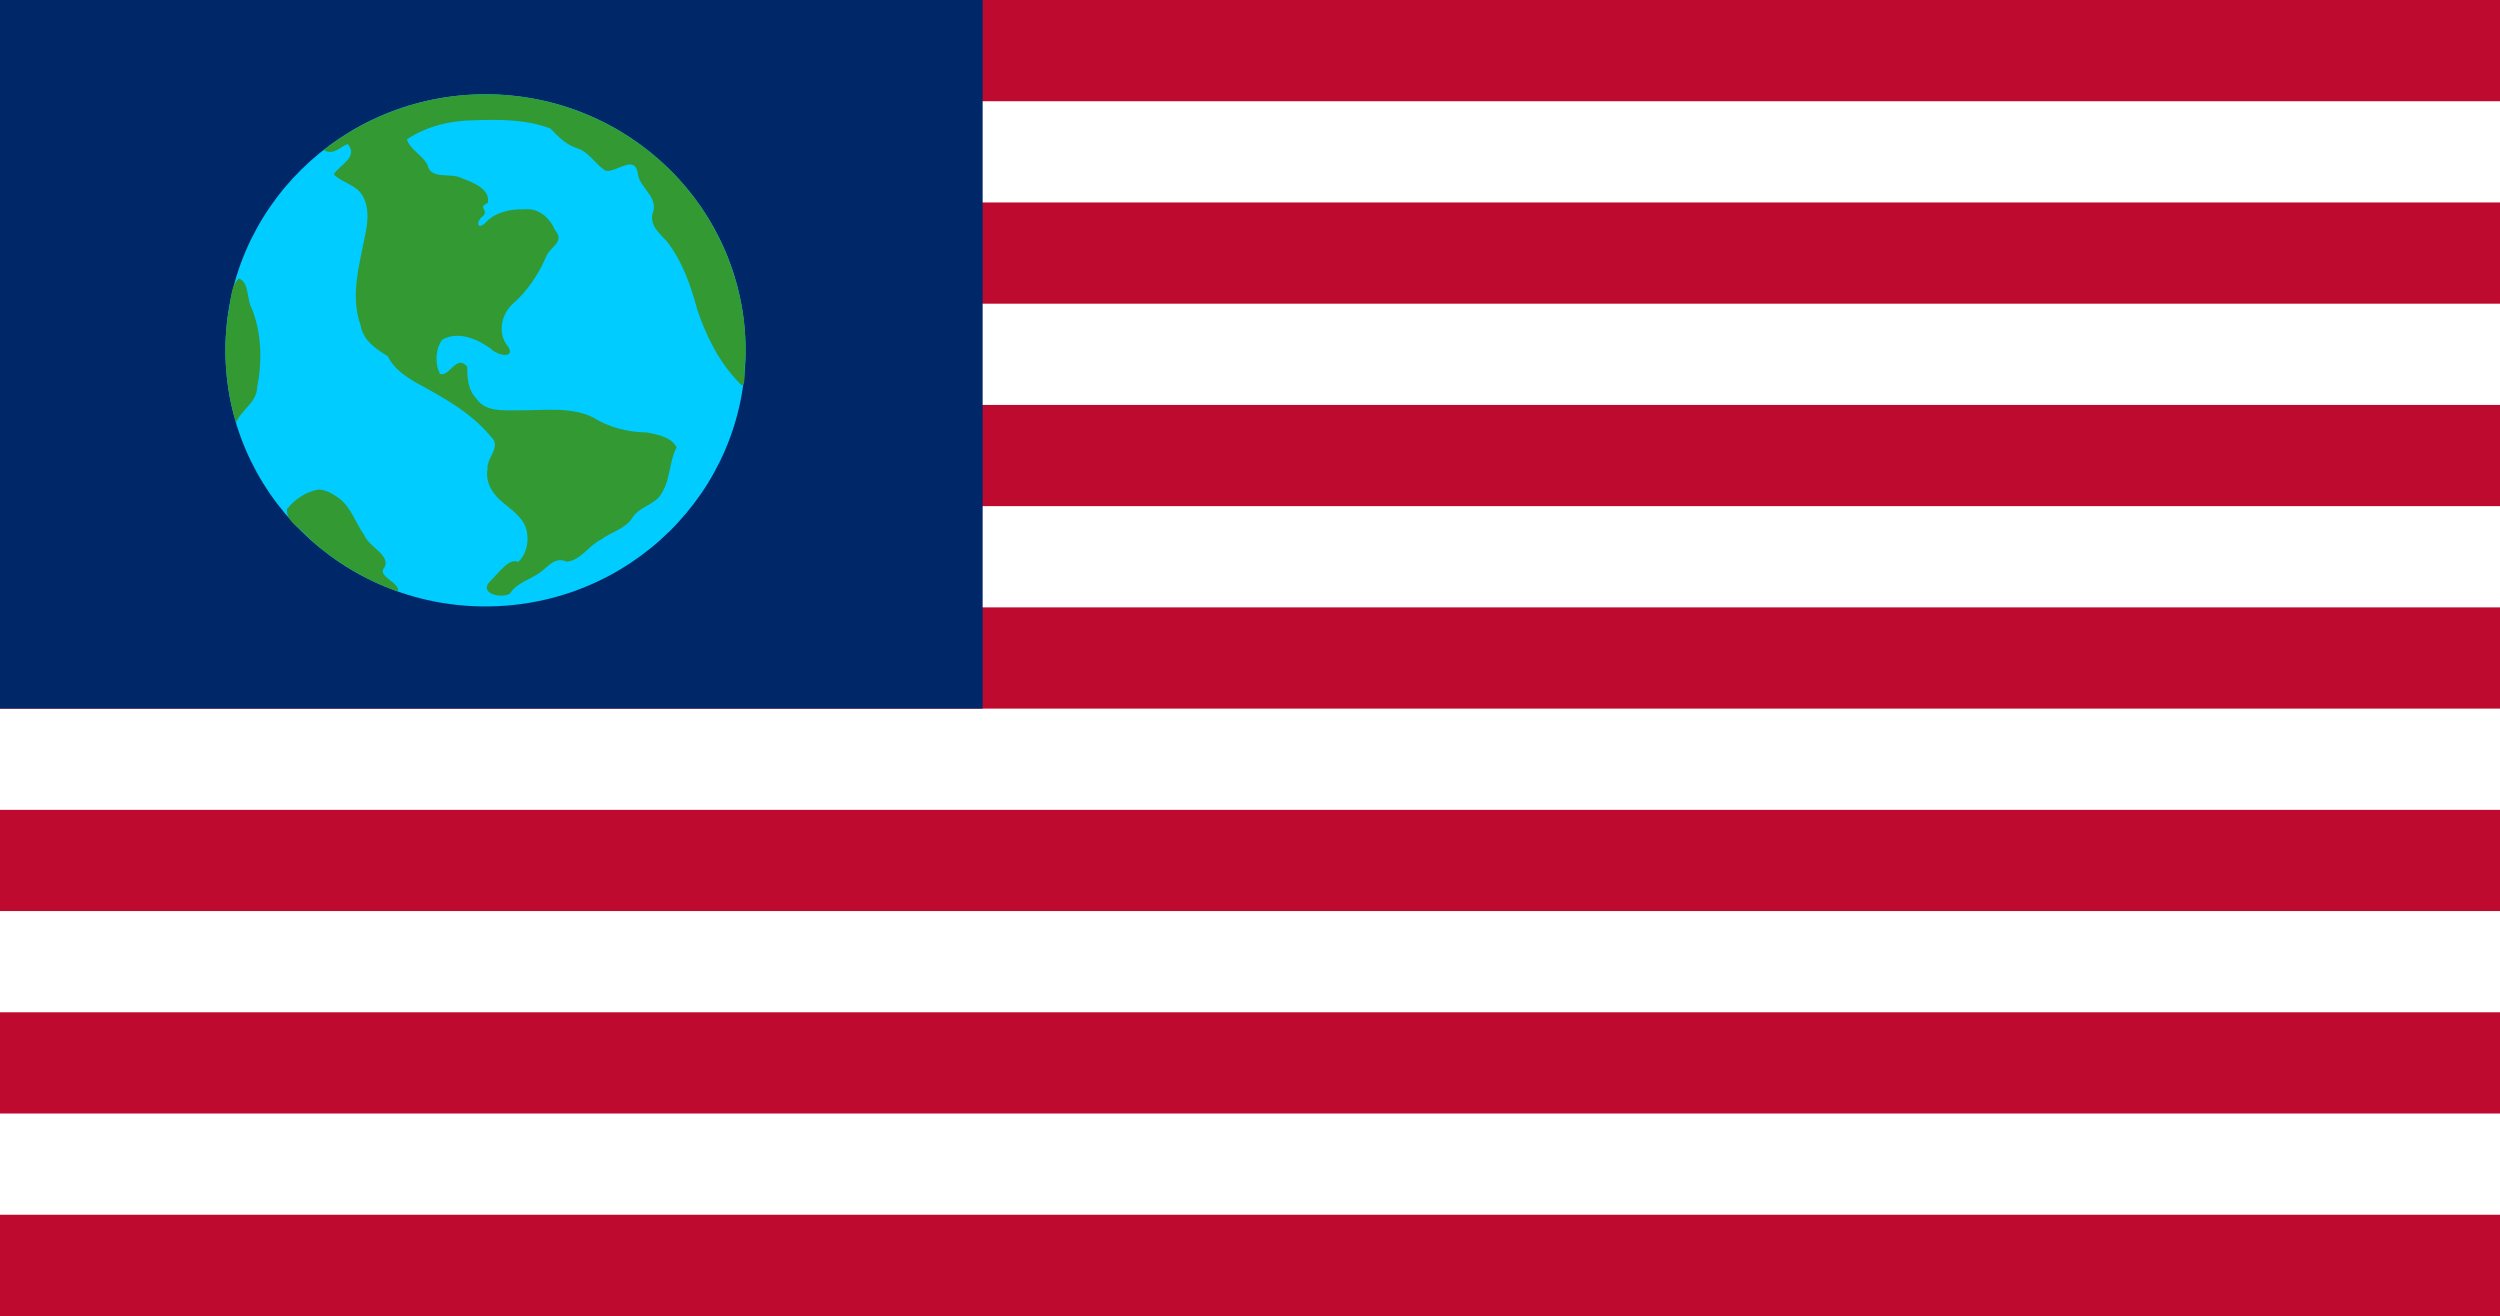 <?xml version="1.0" encoding="UTF-8" standalone="no"?>
<svg xmlns="http://www.w3.org/2000/svg"
   xmlns:dc="http://purl.org/dc/elements/1.1/"
   xmlns:cc="http://web.resource.org/cc/"
   xmlns:rdf="http://www.w3.org/1999/02/22-rdf-syntax-ns#"
   xmlns:xlink="http://www.w3.org/1999/xlink"
   width="720" height="379" version="1.0">
  <rect style="fill:#bf0a30" width="720" height="379"/>
  <rect id="stripe1" style="fill:white" width="720" height="29.154" y="29.154"/>
  <use y="58.308" xlink:href="#stripe1"/>
  <use y="116.615" xlink:href="#stripe1"/>
  <use y="174.923" xlink:href="#stripe1"/>
  <use y="233.231" xlink:href="#stripe1"/>
  <use y="291.538" xlink:href="#stripe1"/>
  <rect style="fill:#002868" width="283" height="204.077"/>
  <g id="Earth" transform="translate(5,-2)">
    <ellipse ry="73.75" rx="74.902" cy="102.904" cx="134.823" style="fill:#0cf"/>
    <path style="fill:#393"
       d="M 134.826,29.155 C 118.091,29.092 101.406,34.821 88.264,45.186 C 90.954,46.972 93.257,44.075 95.134,43.47 C 98.387,47.263 92.627,49.647 91.124,52.19 C 93.494,54.67 97.572,55.153 99.401,58.326 C 102.316,63.455 100.052,69.518 99.113,74.895 C 97.672,81.664 96.416,88.84 98.831,95.554 C 99.548,100.082 103.226,102.454 106.715,104.617 C 108.265,107.984 111.398,110.124 114.487,112 C 122.333,116.31 130.544,120.674 136.332,127.696 C 139.627,130.737 135.034,133.693 135.397,137.184 C 134.709,141.165 137.144,144.647 140.135,146.975 C 142.989,149.32 146.485,151.747 146.84,155.783 C 147.241,158.66 146.409,161.868 144.217,163.857 C 141.642,162.516 138.456,167.256 136.42,169.142 C 132.427,172.76 139.231,174.58 141.85,172.961 C 143.774,169.867 147.773,168.886 150.634,166.817 C 153.166,164.961 154.727,162.298 158.314,163.769 C 162.411,163.235 164.54,159.149 168.051,157.411 C 170.927,155.266 174.952,154.377 177.014,151.311 C 178.907,147.821 183.871,147.483 185.693,143.818 C 188.107,139.854 187.724,134.865 189.866,130.84 C 188.339,127.847 184.384,127.175 181.345,126.554 C 175.845,126.488 170.349,125.102 165.671,122.147 C 158.99,118.991 151.366,120.286 144.228,120.172 C 140.07,120.104 134.796,120.769 132.153,116.742 C 129.726,114.261 129.574,110.758 129.562,107.639 C 126.518,103.837 124.438,110.67 121.728,109.677 C 120.196,106.799 120.388,102.534 122.328,99.876 C 126.864,97.168 132.52,99.624 136.397,102.452 C 138.427,104.668 144.293,105.38 140.761,101.047 C 138.336,97.379 139.54,92.437 142.635,89.561 C 146.914,85.808 150.12,80.995 152.346,75.786 C 153.611,72.891 157.82,71.663 154.822,68.209 C 153.309,64.7 150.067,61.835 146.025,62.291 C 141.968,62.164 137.582,63.075 134.76,66.214 C 132.325,68.445 132.075,65.639 134.088,64.254 C 135.901,62.449 132.373,61.723 135.445,60.5 C 136.507,56.401 130.809,54.403 127.72,53.212 C 124.61,51.692 119.007,53.875 118.08,49.392 C 116.578,46.634 113.137,45.084 112.17,42.155 C 117.843,38.354 124.635,36.732 131.403,36.639 C 138.806,36.39 146.51,36.346 153.527,39.01 C 155.745,41.371 158.115,43.782 161.533,44.798 C 164.924,46.05 166.599,49.565 169.552,51.222 C 172.646,51.587 177.689,46.509 178.678,51.775 C 179.033,56.196 184.927,58.649 182.914,63.579 C 182.117,66.974 185.048,69.322 187.065,71.529 C 191.493,77.223 193.923,84.105 195.764,90.995 C 198.361,98.88 202.199,106.503 208.09,112.442 C 210.126,114.927 209.104,107.637 209.659,106.24 C 210.791,84.264 201.224,62.123 184.556,47.765 C 170.955,35.783 152.945,29.082 134.826,29.155 z M 63.826,82.218 C 61.119,84.421 61.552,89.633 60.588,93.118 C 59.178,103.343 60.011,113.865 62.982,123.749 C 64.473,119.957 68.881,118.07 69.052,113.613 C 70.548,106.063 70.387,98.012 67.496,90.799 C 66.016,88.285 66.84,83.352 63.826,82.218 z M 86.764,142.999 C 83.199,143.541 79.9,145.792 77.68,148.59 C 77.173,152.23 81.973,154.376 83.996,157.04 C 91.387,163.777 100.135,169.043 109.576,172.343 C 110.338,169.691 103.185,167.979 105.764,165.343 C 107.516,161.895 101.118,159.399 99.927,156.135 C 97.312,152.542 96.117,147.892 92.286,145.249 C 90.679,144.124 88.774,143.04 86.764,142.999 z "/>
  </g>
</svg>
